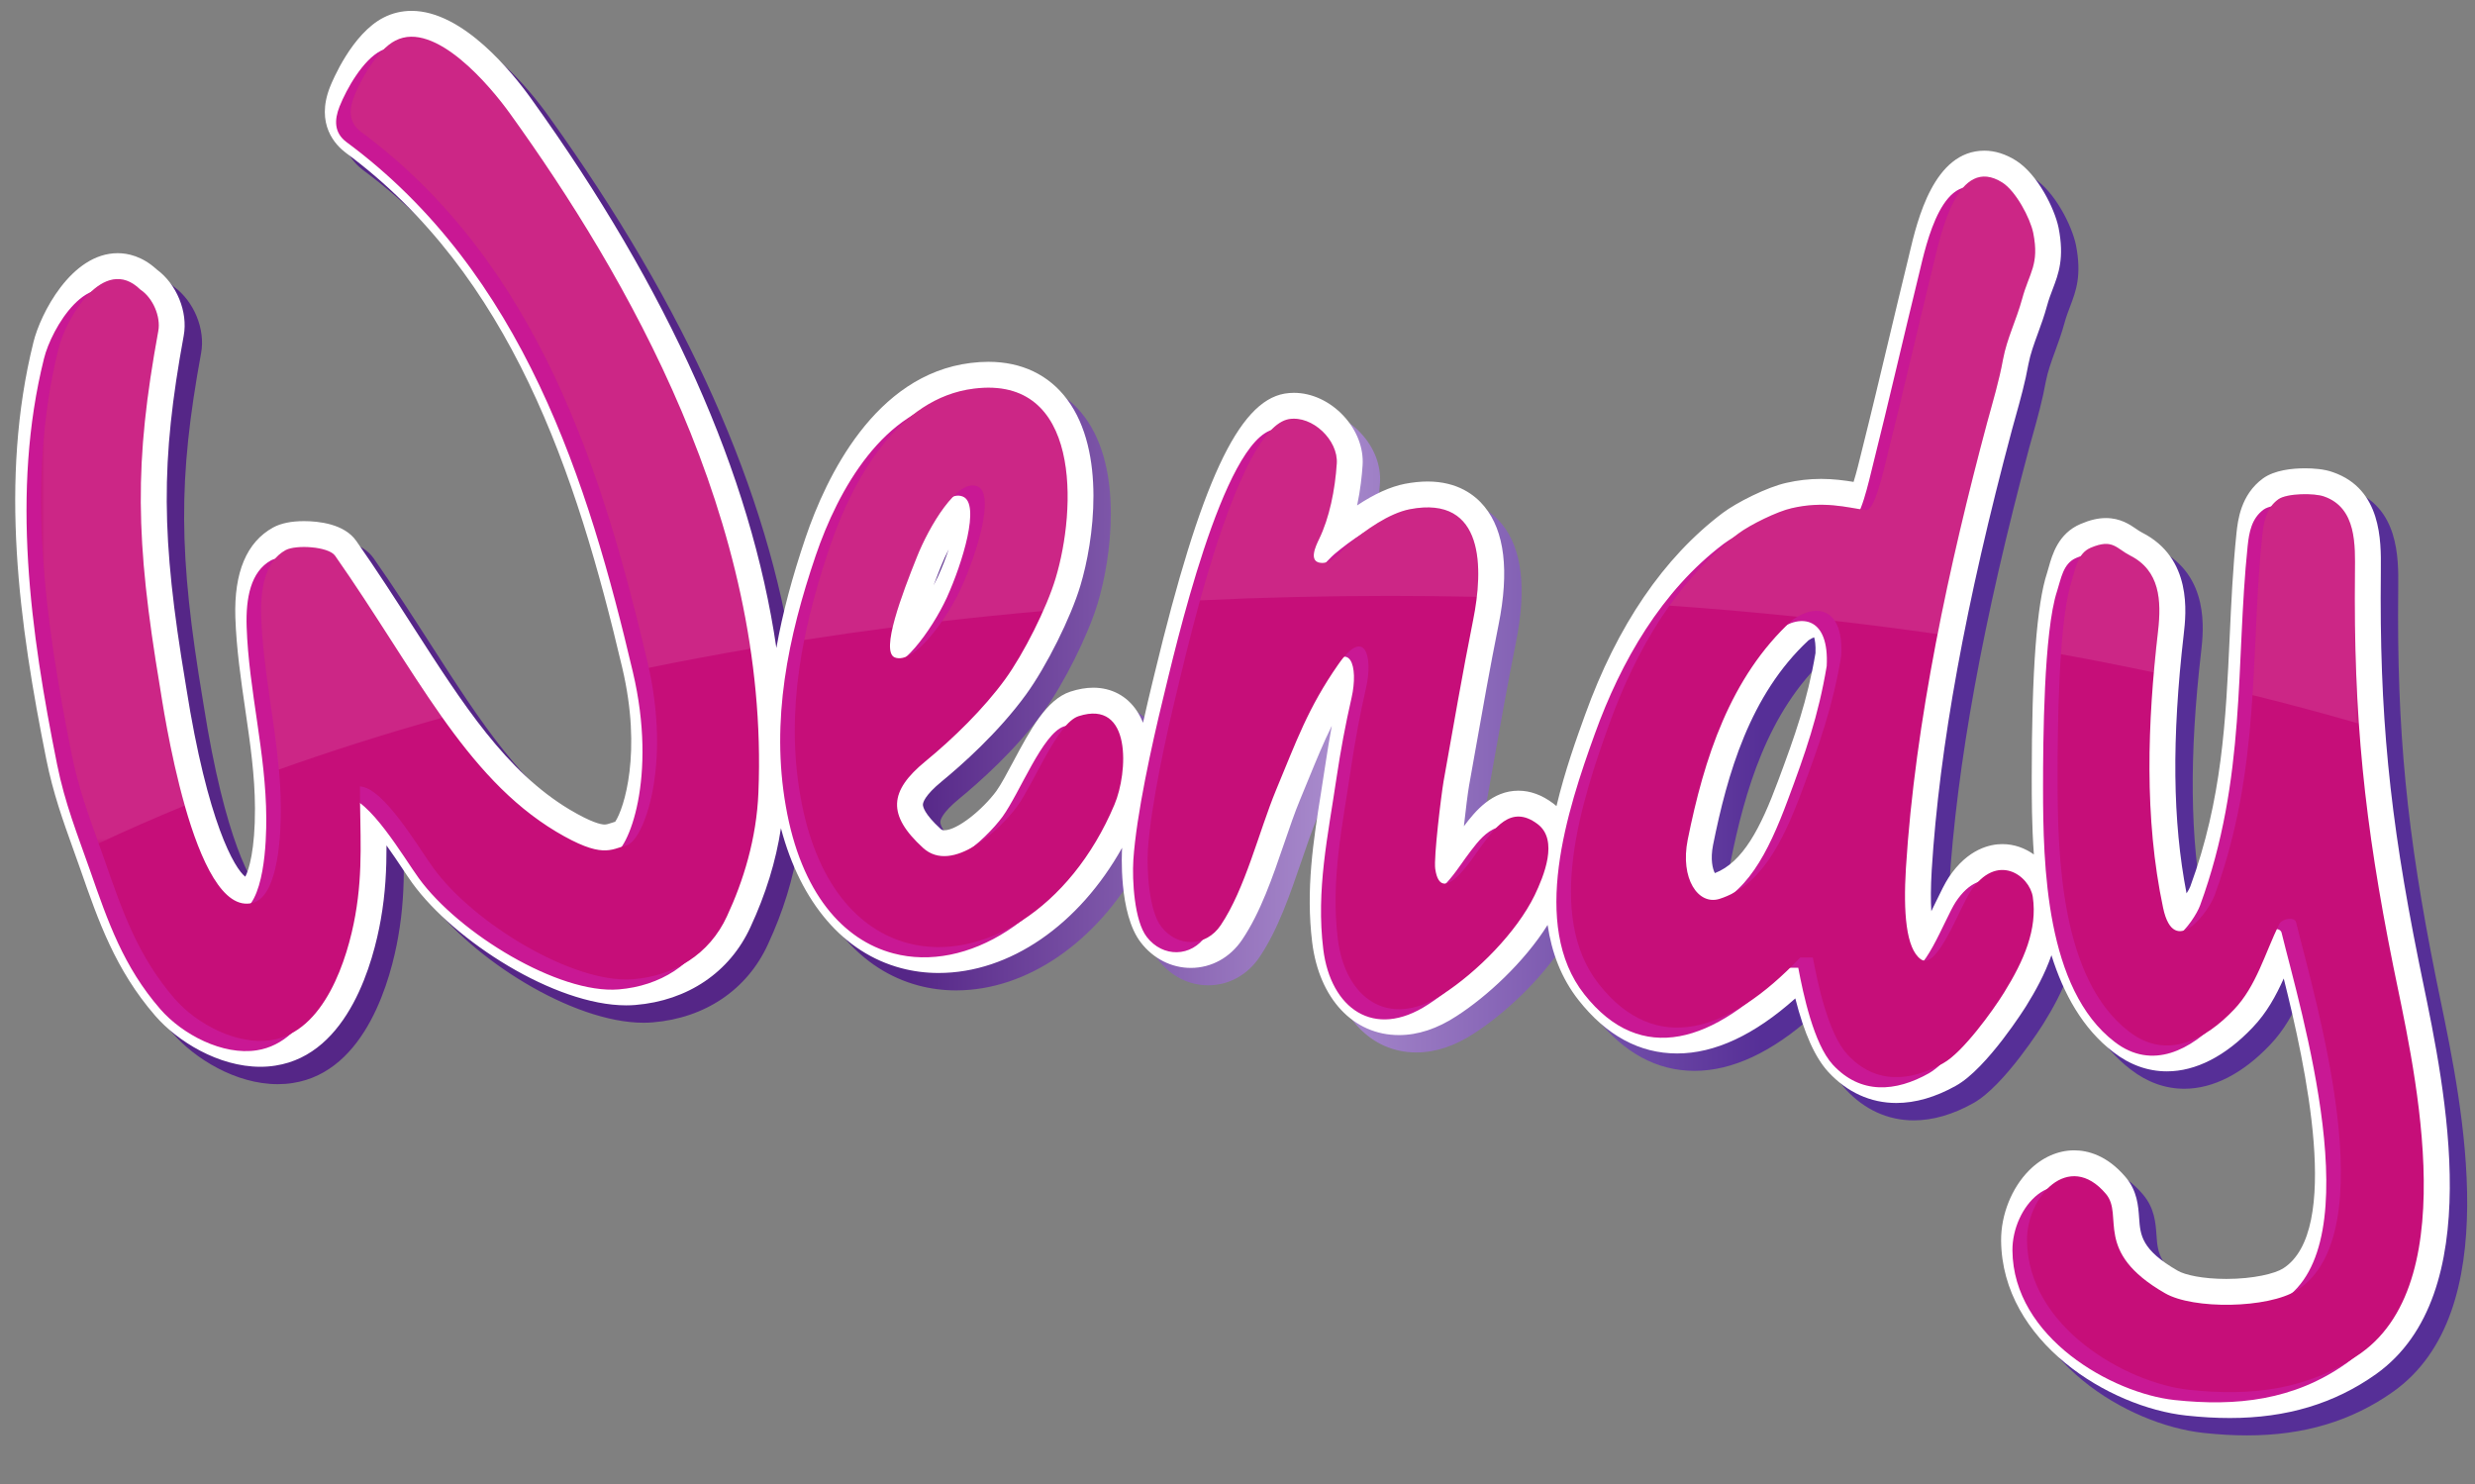 <svg width="527" height="316" viewBox="0 0 527 316" fill="none" xmlns="http://www.w3.org/2000/svg">
<rect x="0" y="0" width="527" height="316" fill="#808080" stroke="none"/>
<g clip-path="url(#clip0_114_386)">
<path d="M85.423 7.42C78.635 10.85 74.444 21.026 73.987 22.18C70.811 30.194 75.207 34.631 77.287 36.202C112.488 62.23 126.404 104.3 136.199 145.893C140.452 163.911 136.567 175.913 134.695 178.675C134.492 178.736 134.287 178.803 134.087 178.871C133.189 179.164 132.836 179.271 132.44 179.271C131.659 179.271 129.641 178.849 124.955 176.06C111.465 167.967 102.316 153.719 91.717 137.232C87.916 131.313 83.985 125.193 79.572 118.895C77.012 115.219 71.493 114.668 68.427 114.668C65.743 114.668 63.559 115.105 61.872 116.016C56.22 119.124 53.505 125.573 53.815 135.179C54.043 141.887 55 148.44 55.927 154.784C56.977 161.975 57.967 168.767 57.992 175.791C58.023 184.64 56.712 188.927 55.929 190.379C53.68 188.659 47.907 178.992 43.339 150.008L43.204 149.163C37.977 117.955 37.896 102.049 42.823 75.171C43.757 70.115 41.299 64.162 37.076 61.081C33.975 58.228 30.868 57.612 28.771 57.612C18.833 57.612 12.288 70.609 10.832 76.52C3.476 105.987 7.795 136.652 13.561 165.408C15.009 172.585 17.101 178.412 19.316 184.579C19.792 185.905 20.28 187.263 20.817 188.797C24.649 199.803 28.265 210.193 36.751 219.983C41.445 225.395 50.189 230.853 59.144 230.853C60.235 230.853 61.315 230.769 62.327 230.608C78.072 228.203 83.272 208.085 84.773 199.557C85.791 193.839 86.007 188.767 86.003 183.719C87.316 185.545 88.484 187.305 89.212 188.391C90.093 189.716 90.877 190.883 91.505 191.751C100.423 204.033 121.799 217.773 137.055 217.773C137.713 217.773 138.355 217.745 138.988 217.692C150.157 216.776 159.096 210.716 163.5 201.111C166.755 194.116 168.927 187.063 169.991 180.057C174.168 195.881 183.307 206.615 195.615 209.857C198.179 210.539 200.851 210.883 203.563 210.883C218.704 210.883 233.444 200.631 242.633 184.223C242.632 184.247 242.632 184.275 242.629 184.299C242.593 184.867 241.816 198.192 246.621 204.393C249.263 207.827 253.143 209.8 257.261 209.8C261.644 209.8 265.637 207.603 268.199 203.783C272.111 197.981 274.671 190.497 277.151 183.255C278.293 179.915 279.369 176.759 280.505 174.021C281.155 172.461 281.765 170.984 282.347 169.553C284.067 165.36 285.536 161.779 287.283 158.248C286.807 160.872 286.359 163.539 285.939 166.341C285.637 168.423 285.307 170.479 284.981 172.513C283.373 182.615 281.709 193.065 283.101 204.375C284.605 216.357 291.861 224.103 301.593 224.103C305.636 224.103 309.773 222.735 313.872 220.044C320.247 215.935 328.199 208.659 333.235 200.653C334.084 206.448 336.103 211.941 339.827 216.664C345.763 224.197 352.823 228.017 360.811 228.017C368.824 228.017 377.267 224.08 385.975 216.297C387.889 223.813 390.176 228.876 393.023 231.984C397.015 236.289 402.016 238.561 407.491 238.561C411.565 238.561 415.848 237.321 420.199 234.879C426.839 231.183 435.06 218.039 435.133 217.919C437.079 214.783 439.119 211.132 440.515 207.099C443.06 215.255 447.151 222.737 453.727 227.759C457.231 230.459 461.06 231.827 465.113 231.827C471.245 231.827 477.556 228.597 483.343 222.5C486.372 219.343 488.327 215.724 489.975 212.055C494.593 230.435 502.387 265.859 489.815 273.811C488.117 274.868 483.613 276.027 477.745 276.027C472.675 276.027 468.927 275.163 467.42 274.285C459.655 269.825 459.44 266.688 459.184 263.063C459.005 260.477 458.787 257.267 456.319 254.36C452.331 249.635 448.151 248.645 445.351 248.645C441.903 248.645 438.487 250.163 435.743 252.935C432.039 256.657 429.764 262.367 429.797 267.837C429.979 289.401 452.807 303.344 469.223 305.115C472.523 305.469 475.555 305.64 478.492 305.64C490.591 305.64 500.773 302.583 509.645 296.284C533.417 279.311 524.405 235.857 519.561 212.517C519.245 210.995 518.955 209.579 518.695 208.283C512.44 177.211 510.34 155.563 510.649 125.556L510.653 124.84C510.705 118.907 510.815 107.856 500.499 104.264C498.616 103.564 496.215 103.42 494.527 103.42C491.807 103.42 488.051 103.787 485.556 105.573C480.793 109.06 480.199 114.561 479.915 117.225C479.148 124.651 478.796 132.065 478.472 139.239C477.644 157.063 476.873 173.901 470.096 192.424C469.955 192.808 469.656 193.352 469.283 193.927C466.299 178.561 466.12 160.951 468.688 138.731C469.193 134.304 470.54 122.537 459.795 117.096C459.305 116.844 458.911 116.567 458.543 116.312C457.211 115.397 455.191 114.012 452.119 114.012C450.444 114.012 448.723 114.412 446.723 115.272C441.965 117.287 440.689 121.816 439.927 124.513C439.811 124.92 439.703 125.321 439.589 125.675C437.384 132.321 436.319 146.567 436.319 169.236C436.319 173.597 436.319 179.36 436.773 185.647C434.892 184.299 432.603 183.44 430.061 183.44C427.549 183.44 422.732 184.361 418.632 190.556C417.815 191.805 416.965 193.565 415.975 195.601C415.697 196.183 415.337 196.921 414.936 197.723C414.809 195.591 414.795 192.743 415.023 188.951C416.649 162.789 422.249 132.081 432.137 95.118L432.871 92.487C433.88 88.847 434.929 85.084 435.615 81.235C436.031 79.066 436.804 76.956 437.615 74.732C438.289 72.888 438.983 70.978 439.579 68.808C439.948 67.452 440.372 66.334 440.789 65.246C442.025 62.002 443.304 58.65 442.029 52.178C441.179 48.074 437.581 40.849 433.041 37.938C430.795 36.514 428.508 35.789 426.233 35.789C415.475 35.789 411.968 50.545 410.285 57.642L410.111 58.391C408.68 64.223 407.284 70.092 405.885 75.968C404.021 83.796 402.157 91.638 400.205 99.427L399.903 100.64C399.637 101.736 399.003 104.345 398.383 106.313C396.408 105.993 394.089 105.675 391.473 105.675C388.951 105.675 386.5 105.959 384.053 106.52C380.044 107.401 373.469 110.693 370.499 112.943C357.911 122.448 348.063 136.907 341.215 155.896C339.424 160.857 336.939 167.732 335.121 175.339C334.889 175.139 334.651 174.947 334.403 174.759C332.021 172.971 329.54 172.064 327.025 172.064C321.433 172.064 317.849 176.373 315.408 179.637C315.783 176.168 316.231 172.615 316.505 170.995L317.765 163.941C319.344 155.013 320.977 145.791 322.793 136.74C325.095 125.291 324.083 116.819 319.792 111.573C317.8 109.133 314.081 106.231 307.675 106.231C306.175 106.231 304.556 106.4 302.855 106.723C299.761 107.331 296.359 108.871 292.675 111.32C293.387 107.948 293.699 104.875 293.839 102.796C294.088 99.12 292.611 95.278 289.783 92.249C286.873 89.135 283.023 87.348 279.211 87.348C278.556 87.348 277.889 87.403 277.209 87.52C267.349 89.248 259.335 106.52 249.544 147.137L249.048 149.195C248.479 151.537 247.792 154.427 247.084 157.607C246.736 156.716 246.304 155.869 245.783 155.085C243.672 151.895 240.372 150.132 236.5 150.132C234.969 150.132 233.337 150.412 231.615 150.971C226.517 152.664 223.099 159.061 219.477 165.835C218.119 168.371 216.836 170.773 215.851 172.148C212.939 176.085 207.572 180.492 204.763 180.492C204.415 180.492 204.229 180.419 203.984 180.192C200.449 176.964 200.211 175.412 200.219 175.009C200.231 174.623 200.549 173.108 204.229 170.087C208.393 166.668 216.272 159.719 222.187 151.572C226.529 145.591 231.715 135.205 233.743 128.427C236.604 118.955 239.239 99.939 230.959 88.785C227.048 83.524 221.247 80.744 214.171 80.744C212.955 80.744 211.673 80.828 210.393 80.988C189.968 83.5 179.613 105.319 175.257 118.109C172.379 126.587 170.304 134.36 169.017 141.672C163.609 104.715 146.137 65.524 116.836 24.772C112.807 19.135 102.251 6.016 91.339 6.016C89.235 6.016 87.235 6.496 85.423 7.42ZM205.712 120.671C205.076 122.527 204.307 124.497 203.409 126.48C203.113 127.12 202.807 127.744 202.481 128.363C202.933 127.164 203.444 125.869 204.009 124.453C204.527 123.133 205.105 121.863 205.712 120.671ZM368.467 183.604C371.491 168.579 376.28 151.672 388.793 140.039C389.277 139.707 389.689 139.517 389.987 139.404C390.16 139.991 390.343 141.068 390.273 142.78C388.565 152.813 385.889 160.401 382.3 170.005C378.552 180.095 374.801 187.311 368.851 189.617C368.387 188.767 367.844 186.715 368.467 183.604Z" fill="url(#paint0_linear_114_386)"/>
<mask id="mask0_114_386" style="mask-type:luminance" maskUnits="userSpaceOnUse" x="-20" y="-35" width="568" height="378">
<path d="M-19.176 -35H547.754V342.953H-19.176V-35Z" fill="white"/>
</mask>
<g mask="url(#mask0_114_386)">
<path fill-rule="evenodd" clip-rule="evenodd" d="M202.008 116.97C201.405 118.159 200.824 119.431 200.305 120.751C199.741 122.167 199.233 123.461 198.779 124.659C199.104 124.042 199.413 123.417 199.705 122.778C200.605 120.795 201.376 118.823 202.008 116.97ZM385.089 136.335C372.577 147.969 367.791 164.877 364.764 179.901C364.143 183.013 364.685 185.063 365.147 185.915C371.097 183.607 374.851 176.39 378.596 166.302C382.187 156.695 384.86 149.111 386.569 139.078C386.639 137.365 386.459 136.287 386.281 135.702C385.988 135.814 385.573 136.005 385.089 136.335ZM474.789 301.937C471.853 301.937 468.817 301.766 465.52 301.411C449.104 299.642 426.274 285.698 426.094 264.133C426.061 258.662 428.337 252.954 432.039 249.231C434.784 246.459 438.2 244.943 441.649 244.943C444.447 244.943 448.629 245.933 452.617 250.658C455.084 253.563 455.301 256.775 455.484 259.361C455.737 262.987 455.951 266.123 463.717 270.585C465.224 271.461 468.974 272.323 474.042 272.323C479.913 272.323 484.414 271.167 486.11 270.11C498.682 262.157 490.892 226.733 486.273 208.351C484.624 212.025 482.67 215.639 479.641 218.797C473.856 224.894 467.54 228.123 461.41 228.123C457.361 228.123 453.526 226.754 450.025 224.054C443.449 219.034 439.359 211.551 436.811 203.395C435.415 207.43 433.378 211.081 431.432 214.215C431.358 214.335 423.138 227.481 416.496 231.175C412.148 233.619 407.863 234.859 403.788 234.859C398.311 234.859 393.313 232.585 389.322 228.279C386.476 225.173 384.186 220.113 382.272 212.595C373.566 220.379 365.12 224.315 357.109 224.315C349.118 224.315 342.056 220.495 336.122 212.959C332.402 208.239 330.384 202.746 329.532 196.95C324.496 204.955 316.543 212.233 310.168 216.341C306.075 219.031 301.929 220.401 297.889 220.401C288.157 220.401 280.901 212.654 279.403 200.671C278.007 189.362 279.671 178.914 281.279 168.811C281.605 166.775 281.933 164.722 282.235 162.638C282.655 159.837 283.101 157.17 283.579 154.547C281.832 158.077 280.365 161.659 278.644 165.851C278.063 167.282 277.455 168.758 276.805 170.318C275.667 173.055 274.592 176.214 273.446 179.554C270.966 186.794 268.408 194.279 264.496 200.081C261.933 203.899 257.942 206.098 253.556 206.098C249.437 206.098 245.561 204.123 242.919 200.69C238.112 194.49 238.892 181.163 238.926 180.597C238.926 180.571 238.927 180.547 238.929 180.519C229.741 196.93 214.999 207.178 199.861 207.178C197.148 207.178 194.476 206.835 191.916 206.157C179.608 202.911 170.468 192.178 166.284 176.354C165.224 183.359 163.051 190.413 159.795 197.409C155.395 207.013 146.455 213.073 135.284 213.991C134.652 214.043 134.009 214.07 133.352 214.07C118.096 214.07 96.721 200.331 87.804 188.05C87.172 187.179 86.393 186.013 85.509 184.687C84.782 183.602 83.611 181.843 82.3 180.018C82.305 185.063 82.088 190.135 81.072 195.854C79.568 204.383 74.369 224.498 58.627 226.903C57.614 227.066 56.536 227.15 55.44 227.15C46.484 227.15 37.742 221.694 33.047 216.279C24.564 206.493 20.947 196.099 17.116 185.097C16.577 183.559 16.092 182.203 15.613 180.877C13.4 174.71 11.308 168.883 9.863 161.706C4.093 132.949 -0.227 102.285 7.132 72.817C8.585 66.907 15.13 53.91 25.067 53.91C27.163 53.91 30.272 54.526 33.372 57.379C37.599 60.458 40.053 66.411 39.121 71.467C34.193 98.349 34.275 114.251 39.502 145.461L39.637 146.305C44.205 175.289 49.981 184.955 52.228 186.677C53.007 185.223 54.321 180.937 54.292 172.089C54.267 165.063 53.272 158.274 52.225 151.082C51.296 144.738 50.343 138.185 50.112 131.475C49.806 121.87 52.517 115.421 58.168 112.313C59.856 111.403 62.038 110.965 64.727 110.965C67.788 110.965 73.308 111.515 75.869 115.19C80.281 121.491 84.215 127.611 88.014 133.53C98.611 150.017 107.765 164.265 121.252 172.358C125.939 175.147 127.959 175.567 128.739 175.567C129.136 175.567 129.484 175.461 130.384 175.167C130.585 175.101 130.788 175.033 130.992 174.971C132.865 172.211 136.748 160.209 132.497 142.191C122.703 100.597 108.785 58.527 73.585 32.498C71.502 30.927 67.106 26.49 70.281 18.477C70.741 17.325 74.933 7.147 81.72 3.718C83.536 2.793 85.532 2.314 87.638 2.314C98.546 2.314 109.105 15.431 113.137 21.069C142.433 61.821 159.907 101.011 165.313 137.971C166.603 130.657 168.676 122.885 171.552 114.407C175.911 101.615 186.267 79.798 206.691 77.284C207.972 77.124 209.251 77.042 210.473 77.042C217.544 77.042 223.348 79.82 227.256 85.083C235.539 96.237 232.901 115.253 230.039 124.723C228.011 131.502 222.827 141.889 218.484 147.87C212.569 156.017 204.695 162.966 200.528 166.386C196.848 169.406 196.529 170.919 196.517 171.307C196.508 171.709 196.748 173.262 200.281 176.491C200.528 176.717 200.712 176.787 201.059 176.787C203.872 176.787 209.236 172.382 212.148 168.446C213.136 167.07 214.42 164.667 215.773 162.131C219.395 155.361 222.811 148.961 227.913 147.269C229.636 146.71 231.267 146.431 232.795 146.431C236.673 146.431 239.969 148.191 242.08 151.382C242.6 152.167 243.032 153.014 243.383 153.905C244.089 150.723 244.777 147.834 245.344 145.491L245.843 143.435C255.632 102.818 263.648 85.544 273.505 83.817C274.188 83.699 274.851 83.646 275.505 83.646C279.319 83.646 283.172 85.434 286.081 88.547C288.907 91.574 290.387 95.419 290.135 99.093C289.999 101.171 289.685 104.246 288.972 107.618C292.657 105.168 296.057 103.627 299.151 103.019C300.856 102.697 302.473 102.529 303.975 102.529C310.379 102.529 314.096 105.43 316.088 107.87C320.381 113.115 321.39 121.587 319.088 133.038C317.274 142.089 315.641 151.311 314.063 160.237L312.807 167.291C312.528 168.913 312.08 172.465 311.705 175.934C314.148 172.67 317.729 168.362 323.319 168.362C325.839 168.362 328.318 169.269 330.7 171.057C330.948 171.245 331.184 171.435 331.421 171.635C333.236 164.03 335.72 157.154 337.513 152.194C344.361 133.203 354.209 118.745 366.794 109.239C369.766 106.991 376.341 103.699 380.352 102.818C382.797 102.257 385.248 101.973 387.772 101.973C390.388 101.973 392.705 102.291 394.681 102.611C395.301 100.642 395.933 98.034 396.199 96.938L396.5 95.723C398.455 87.934 400.316 80.094 402.183 72.264C403.583 66.39 404.977 60.519 406.41 54.688L406.584 53.939C408.269 46.842 411.772 32.084 422.532 32.084C424.809 32.084 427.095 32.81 429.339 34.235C433.876 37.147 437.476 44.371 438.327 48.474C439.605 54.946 438.321 58.298 437.088 61.544C436.67 62.631 436.244 63.751 435.874 65.106C435.282 67.274 434.588 69.186 433.913 71.028C433.101 73.254 432.328 75.362 431.913 77.531C431.227 81.383 430.178 85.144 429.162 88.784L428.433 91.414C418.545 128.378 412.947 159.085 411.32 185.247C411.093 189.041 411.105 191.889 411.235 194.021C411.633 193.219 411.994 192.479 412.272 191.898C413.26 189.862 414.113 188.102 414.926 186.851C419.03 180.659 423.852 179.737 426.36 179.737C428.9 179.737 431.19 180.597 433.072 181.946C432.617 175.657 432.617 169.894 432.617 165.531C432.617 142.862 433.68 128.618 435.885 121.973C435.999 121.618 436.107 121.217 436.223 120.81C436.985 118.113 438.26 113.585 443.018 111.569C445.021 110.71 446.741 110.31 448.416 110.31C451.488 110.31 453.508 111.694 454.841 112.61C455.209 112.863 455.602 113.142 456.093 113.393C466.836 118.834 465.493 130.602 464.984 135.027C462.417 157.247 462.596 174.859 465.58 190.225C465.955 189.649 466.252 189.106 466.392 188.722C473.17 170.199 473.941 153.359 474.769 135.537C475.097 128.362 475.44 120.947 476.211 113.522C476.496 110.858 477.089 105.358 481.856 101.87C484.347 100.082 488.104 99.718 490.824 99.718C492.514 99.718 494.916 99.862 496.794 100.562C507.11 104.154 507.006 115.203 506.95 121.137L506.948 121.854C506.636 151.861 508.74 173.507 514.993 204.581C515.249 205.877 515.54 207.293 515.857 208.814C520.705 232.154 529.714 275.609 505.94 292.582C497.072 298.881 486.888 301.937 474.789 301.937Z" fill="white"/>
<path fill-rule="evenodd" clip-rule="evenodd" d="M134.757 143.098C140.057 165.542 133.794 181.277 130.339 182.161C126.89 183.073 125.107 185.083 115.317 179.254C95.727 167.498 85.337 144.914 68.249 120.51C66.877 118.543 59.951 118.118 57.726 119.307C53.349 121.721 52.322 127.383 52.517 133.463C52.982 147.141 56.641 160.298 56.699 174.242C56.713 178.823 56.415 192.865 50.765 194.402C38.058 197.919 31.461 151.417 30.969 148.545C25.666 116.878 25.473 100.626 30.602 72.643C31.157 69.637 29.485 65.621 26.781 63.834C18.999 56.219 10.945 69.937 9.373 76.325C2.285 104.711 6.491 134.539 12.158 162.787C13.833 171.086 16.45 177.57 19.163 185.307C22.986 196.289 26.281 205.818 34.107 214.845C38.827 220.285 47.447 224.783 54.691 223.639C65.991 221.905 70.905 206.37 72.547 197.061C74.278 187.313 73.522 179.374 73.543 169.633C78.547 169.821 85.951 182.561 89.158 186.977C97.694 198.739 118.99 211.714 131.73 210.673C140.471 209.957 147.974 205.385 151.699 197.251C155.125 189.889 158.003 180.789 158.389 170.89C160.785 113.078 129.974 60.415 105.554 26.447C101.315 20.519 89.543 6.49 81.102 10.811C77.321 12.722 73.815 18.871 72.303 22.675C71.19 25.489 71.095 28.227 73.757 30.238C111.475 58.126 125.298 102.934 134.757 143.098ZM204.261 84.929C188.17 86.905 178.475 104.238 173.669 118.353C167.782 135.691 164.095 153.383 167.326 171.693C170.553 190.182 179.567 200.193 190.226 203.005C205.762 207.126 224.767 195.881 234.191 173.507C237.086 166.698 237.971 150.966 226.543 154.673C222.013 156.169 217.181 168.742 213.475 173.89C209.878 178.759 199.73 188.411 193.463 182.731C185.745 175.686 186.223 170.623 193.933 164.299C199.903 159.395 206.358 153.091 210.927 146.807C214.845 141.41 219.765 131.658 221.662 125.305C226.139 110.503 227.142 82.042 204.261 84.929ZM271.351 91.414C260.411 93.329 250.117 138.669 247.597 148.966C245.279 158.485 241.957 173.519 241.322 183.118C241.055 187.397 241.517 196.065 244.181 199.499C247.589 203.929 253.683 203.865 256.827 199.178C262.054 191.413 264.962 179.214 268.617 170.37C272.942 160.019 275.37 152.95 281.866 143.635C287.526 135.507 289.298 141.934 287.787 148.581C286.457 154.394 285.465 159.761 284.587 165.611C282.765 177.979 280.199 189.477 281.767 202.159C283.331 214.674 292.522 221.461 304.081 213.886C311.409 209.163 319.849 200.666 323.673 192.797C325.603 188.757 328.839 181.039 324.287 177.634C318.546 173.314 315.013 178.729 312.033 182.731C310.527 184.767 303.718 195.539 302.505 187.202C302.142 184.817 303.778 171.487 304.283 168.497C306.342 156.975 308.295 145.578 310.586 134.121C312.721 123.53 313.209 107.525 297.111 110.598C292.603 111.483 287.657 115.045 284.154 117.978C282.537 119.347 280.723 122.087 278.401 122.047C275.307 121.983 277.102 118.353 277.754 116.991C279.954 112.491 281.166 106.511 281.537 100.891C281.877 95.875 276.311 90.586 271.351 91.414ZM463.002 298.106C476.206 299.521 488.485 298.189 499.641 290.271C521.983 274.317 510.415 227.399 506.485 207.838C500.317 177.15 498.022 154.741 498.329 123.987C498.373 118.435 498.762 110.33 491.778 107.897C489.727 107.135 483.841 107.174 482.006 108.494C479.427 110.375 478.899 113.338 478.591 116.263C475.985 141.321 478.406 165.593 468.475 192.755C467.263 196.133 459.839 206.545 457.487 195.487C453.422 176.33 454.166 155.977 456.407 136.571C457.158 129.999 456.793 123.67 450.479 120.471C447.478 118.933 446.777 116.802 442.069 118.807C439.261 119.997 438.853 123.286 438.01 125.867C435.171 134.453 435.025 157.871 435.025 167.703C435.025 184.239 435.594 210.643 450.282 221.863C458.322 228.051 466.607 223.433 472.565 217.154C477.333 212.182 479.157 205.177 482.211 198.929C482.793 197.798 485.485 197.251 485.818 198.611C489.833 215.059 504.998 264.89 485.951 276.934C479.818 280.799 463.89 281.034 457.878 277.531C442.461 268.681 449.239 261.023 445.307 256.385C437.37 246.987 428.439 257.049 428.507 266.259C428.653 284.85 449.798 296.679 463.002 298.106ZM380.215 206.061H382.901C383.945 211.574 386.173 222.25 390.263 226.713C396.195 233.121 403.657 232.505 410.713 228.537C414.822 226.254 421.239 217.393 423.651 213.483C427.826 206.739 430.763 200.081 429.738 193.142C429.037 188.633 422.127 183.449 416.435 192.046C414.101 195.602 409.337 208.913 405.897 206.433C402.721 204.15 402.161 196.385 402.721 187.078C404.658 155.869 411.983 122.178 420.022 92.139C421.233 87.679 422.582 83.234 423.402 78.679C424.261 74.163 426.203 70.427 427.461 65.839C429.002 60.145 431.173 58.569 429.833 51.771C429.163 48.542 426.107 42.867 423.277 41.058C413.722 34.977 410.127 52.05 408.655 58.171C405.315 71.797 402.161 85.591 398.741 99.238C397.991 102.207 396.081 111.094 394.189 110.793C390.039 110.207 385.235 108.801 378.423 110.375C375.382 111.039 369.507 113.923 367.013 115.806C353.834 125.763 345.157 140.798 339.594 156.239C333.718 172.475 325.727 196.991 337.349 211.726C349.441 227.067 365.026 222.046 380.215 206.061ZM187.437 142.167C184.278 140.935 189.09 128.373 192.081 120.899C194.706 114.239 200.811 103.978 205.013 105.734C208.829 107.258 204.949 119.887 201.606 127.255C198.366 134.277 191.477 143.706 187.437 142.167ZM378.523 134.209C383.685 130.466 389.515 131.574 388.957 141.841C387.183 152.431 384.406 160.367 380.659 170.39C376.435 181.762 371.787 190.793 363.03 193.573C358.499 194.987 354.609 189.278 356.261 180.985C359.735 163.757 365.242 146.378 378.523 134.209Z" fill="#C91894"/>
<path fill-rule="evenodd" clip-rule="evenodd" d="M137.861 140.926C143.161 163.371 136.897 179.104 133.441 179.988C129.993 180.9 128.21 182.91 118.417 177.08C98.83 165.326 88.439 142.742 71.349 118.338C69.982 116.372 63.054 115.946 60.826 117.135C56.449 119.548 55.425 125.211 55.617 131.291C56.081 144.967 59.745 158.124 59.801 172.07C59.815 176.651 59.517 190.69 53.866 192.228C41.161 195.747 34.565 149.244 34.069 146.371C28.767 114.706 28.573 98.452 33.703 70.469C34.257 67.463 32.587 63.448 29.881 61.661C22.101 54.047 14.046 67.764 12.477 74.152C5.387 102.538 9.594 132.366 15.261 160.615C16.935 168.912 19.553 175.396 22.267 183.135C26.089 194.118 29.385 203.646 37.207 212.672C41.927 218.112 50.547 222.611 57.79 221.466C69.094 219.731 74.007 204.198 75.653 194.888C77.379 185.14 76.625 177.202 76.645 167.46C81.65 167.65 89.054 180.388 92.261 184.804C100.794 196.567 122.095 209.542 134.833 208.5C143.571 207.784 151.078 203.212 154.801 195.078C158.23 187.716 161.102 178.618 161.489 168.718C163.886 110.906 133.075 58.244 108.654 24.275C104.417 18.347 92.646 4.318 84.207 8.638C80.421 10.55 76.918 16.698 75.405 20.504C74.291 23.316 74.195 26.058 76.859 28.067C114.573 55.953 128.399 100.762 137.861 140.926ZM207.362 82.755C191.27 84.731 181.577 102.064 176.771 116.18C170.882 133.519 167.198 151.212 170.427 169.52C173.655 188.008 182.669 198.019 193.326 200.831C208.862 204.955 227.87 193.71 237.295 171.335C240.189 164.526 241.074 148.792 229.645 152.5C225.115 153.998 220.281 166.57 216.577 171.719C212.978 176.586 202.833 186.238 196.563 180.56C188.847 173.514 189.325 168.451 197.031 162.126C203.006 157.224 209.455 150.919 214.029 144.634C217.949 139.238 222.865 129.486 224.767 123.132C229.239 108.33 230.245 79.868 207.362 82.755ZM274.457 89.242C263.515 91.157 253.219 136.496 250.699 146.794C248.382 156.311 245.059 171.346 244.423 180.946C244.158 185.224 244.619 193.894 247.282 197.328C250.69 201.756 256.785 201.69 259.927 197.006C265.155 189.239 268.062 177.042 271.721 168.196C276.042 157.846 278.473 150.778 284.966 141.463C290.626 133.334 292.402 139.762 290.887 146.41C289.555 152.222 288.565 157.587 287.689 163.44C285.866 175.807 283.301 187.302 284.867 199.988C286.434 212.504 295.623 219.288 307.186 211.714C314.507 206.992 322.947 198.495 326.774 190.624C328.706 186.583 331.939 178.866 327.387 175.46C321.649 171.14 318.115 176.558 315.134 180.56C313.631 182.595 306.818 193.367 305.606 185.028C305.242 182.646 306.878 169.315 307.385 166.323C309.443 154.803 311.395 143.404 313.687 131.95C315.822 121.356 316.307 105.352 300.211 108.426C295.706 109.311 290.761 112.872 287.258 115.806C285.637 117.175 283.826 119.915 281.501 119.874C278.409 119.811 280.203 116.18 280.855 114.819C283.054 110.32 284.267 104.339 284.638 98.719C284.978 93.703 279.414 88.413 274.457 89.242ZM466.103 295.934C479.305 297.348 491.587 296.018 502.743 288.099C525.086 272.143 513.515 225.227 509.587 205.667C503.417 174.978 501.123 152.57 501.434 121.814C501.473 116.263 501.862 108.158 494.878 105.724C492.827 104.963 486.943 105.002 485.11 106.322C482.527 108.204 482.003 111.166 481.691 114.091C479.083 139.148 481.507 163.42 471.578 190.583C470.366 193.96 462.942 204.374 460.591 193.314C456.522 174.158 457.267 153.804 459.507 134.398C460.261 127.827 459.897 121.499 453.579 118.299C450.578 116.76 449.879 114.63 445.17 116.635C442.363 117.826 441.954 121.114 441.113 123.694C438.275 132.28 438.122 155.699 438.122 165.531C438.122 182.066 438.694 208.471 453.383 219.69C461.423 225.879 469.706 221.26 475.667 214.982C480.435 210.008 482.261 203.006 485.313 196.758C485.895 195.624 488.587 195.078 488.921 196.439C492.93 212.888 508.101 262.718 489.051 274.762C482.921 278.628 466.99 278.86 460.982 275.358C445.563 266.507 452.341 258.851 448.41 254.215C440.473 244.815 431.543 254.878 431.61 264.087C431.755 282.678 452.901 294.51 466.103 295.934ZM383.317 203.89H386.005C387.046 209.4 389.275 220.078 393.37 224.54C399.301 230.948 406.757 230.332 413.818 226.363C417.925 224.083 424.339 215.22 426.75 211.312C430.927 204.567 433.862 197.908 432.841 190.968C432.137 186.46 425.226 181.276 419.539 189.875C417.203 193.43 412.439 206.739 408.999 204.26C405.821 201.979 405.263 194.212 405.821 184.904C407.762 153.695 415.083 120.007 423.123 89.966C424.337 85.505 425.683 81.061 426.505 76.507C427.363 71.991 429.302 68.255 430.563 63.667C432.105 57.972 434.277 56.396 432.933 49.599C432.263 46.37 429.21 40.695 426.377 38.884C416.823 32.804 413.229 49.877 411.757 55.998C408.415 69.624 405.263 83.419 401.841 97.067C401.094 100.035 399.185 108.922 397.291 108.62C393.139 108.035 388.338 106.628 381.525 108.204C378.485 108.867 372.607 111.75 370.115 113.634C356.937 123.591 348.258 138.626 342.698 154.067C336.821 170.302 328.827 194.819 340.451 209.555C352.542 224.895 368.126 219.874 383.317 203.89ZM190.539 139.995C187.379 138.763 192.191 126.2 195.182 118.728C197.806 112.067 203.913 101.806 208.115 103.564C211.93 105.084 208.051 117.715 204.709 125.083C201.467 132.104 194.577 141.534 190.539 139.995ZM381.626 132.035C386.787 128.294 392.617 129.402 392.057 139.67C390.283 150.258 387.505 158.194 383.762 168.218C379.539 179.588 374.889 188.619 366.131 191.399C361.602 192.815 357.711 187.107 359.361 178.812C362.835 161.583 368.342 144.204 381.626 132.035Z" fill="#C60E79"/>
<mask id="mask1_114_386" style="mask-type:luminance" maskUnits="userSpaceOnUse" x="8" y="7" width="495" height="173">
<path d="M8.748 7.825H502.272V179.579H8.748V7.825Z" fill="white"/>
</mask>
<g mask="url(#mask1_114_386)">
<g opacity="0.1">
<path d="M382.715 131.328C385.792 129.533 388.93 129.528 390.686 132.2C398.071 133.047 405.37 133.992 412.572 135.029C415.586 119.621 419.267 104.373 423.124 89.967C424.338 85.505 425.684 81.063 426.506 76.507C427.363 71.992 429.302 68.255 430.564 63.667C432.104 57.972 434.276 56.396 432.932 49.599C432.263 46.369 429.21 40.695 426.376 38.884C416.823 32.804 413.23 49.877 411.756 55.997C408.415 69.624 405.263 83.419 401.842 97.067C401.094 100.035 399.186 108.921 397.292 108.621C393.139 108.036 388.339 106.628 381.524 108.205C378.484 108.868 372.607 111.749 370.116 113.635C364.439 117.921 359.603 123.156 355.484 128.955C364.675 129.601 373.756 130.393 382.715 131.328Z" fill="white"/>
<path d="M296.01 126.883C302.201 126.883 308.35 126.952 314.461 127.081C315.61 117.121 313.982 105.799 300.21 108.425C295.705 109.311 290.76 112.872 287.258 115.805C285.637 117.175 283.825 119.915 281.501 119.875C278.409 119.811 280.204 116.18 280.856 114.819C283.054 110.32 284.266 104.339 284.638 98.719C284.978 93.703 279.414 88.413 274.457 89.241C267.145 90.523 260.122 111.191 255.517 127.839C268.821 127.208 282.332 126.883 296.01 126.883Z" fill="white"/>
<path d="M502.272 154.082C501.573 143.922 501.316 133.467 501.433 121.814C501.472 116.263 501.861 108.158 494.877 105.723C492.827 104.963 486.943 105.002 485.111 106.322C482.527 108.204 482.004 111.164 481.691 114.091C480.512 125.446 480.36 136.638 479.629 148.01C487.344 149.918 494.897 151.946 502.272 154.082Z" fill="white"/>
<path d="M458.617 143.188C458.876 140.243 459.172 137.31 459.508 134.398C460.26 127.827 459.897 121.498 453.58 118.299C450.579 116.76 449.879 114.63 445.171 116.635C442.364 117.826 441.955 121.112 441.113 123.694C439.979 127.128 439.272 132.936 438.836 139.296C445.527 140.512 452.123 141.811 458.617 143.188Z" fill="white"/>
<path d="M20.999 179.579C26.91 176.804 33.03 174.122 39.343 171.531C36.075 160.035 34.315 147.802 34.07 146.371C28.767 114.706 28.574 98.452 33.703 70.47C34.256 67.463 32.587 63.447 29.88 61.662C22.1 54.047 14.046 67.764 12.476 74.152C5.387 102.538 9.594 132.366 15.26 160.614C16.674 167.612 18.756 173.323 20.999 179.579Z" fill="white"/>
<path d="M59.389 163.859C70.503 159.895 82.123 156.206 94.203 152.811C86.927 142.562 79.992 130.684 71.349 118.336C69.981 116.372 63.055 115.944 60.825 117.135C56.449 119.548 55.424 125.211 55.617 131.291C55.992 142.255 58.416 152.887 59.389 163.859Z" fill="white"/>
<path d="M190.074 133.578C191.132 129.033 193.456 123.037 195.182 118.727C197.806 112.067 203.913 101.806 208.116 103.563C211.93 105.085 208.05 117.715 204.709 125.082C203.65 127.383 202.193 129.941 200.577 132.289C207.673 131.467 214.856 130.737 222.113 130.098C223.216 127.595 224.156 125.186 224.768 123.133C229.24 108.33 230.245 79.869 207.362 82.755C191.269 84.731 181.577 102.065 176.772 116.181C174.517 122.817 172.588 129.505 171.244 136.259C177.448 135.295 183.726 134.401 190.074 133.578Z" fill="white"/>
<path d="M76.859 28.067C114.573 55.953 128.399 100.762 137.861 140.926C137.962 141.355 138.051 141.778 138.142 142.203C145.243 140.75 152.461 139.392 159.787 138.132C153.017 92.586 128.685 52.14 108.654 24.275C104.417 18.347 92.646 4.318 84.207 8.638C80.421 10.55 76.918 16.698 75.405 20.504C74.291 23.316 74.195 26.058 76.859 28.067Z" fill="white"/>
</g>
</g>
</g>
</g>
<defs>
<linearGradient id="paint0_linear_114_386" x1="193.805" y1="155.828" x2="375.245" y2="155.828" gradientUnits="userSpaceOnUse">
<stop stop-color="#552687"/>
<stop offset="0.49" stop-color="#A88ACC"/>
<stop offset="1" stop-color="#562F97"/>
</linearGradient>
<clipPath id="clip0_114_386">
<rect width="526" height="316" fill="white" transform="translate(0.965)"/>
</clipPath>
</defs>
</svg>
